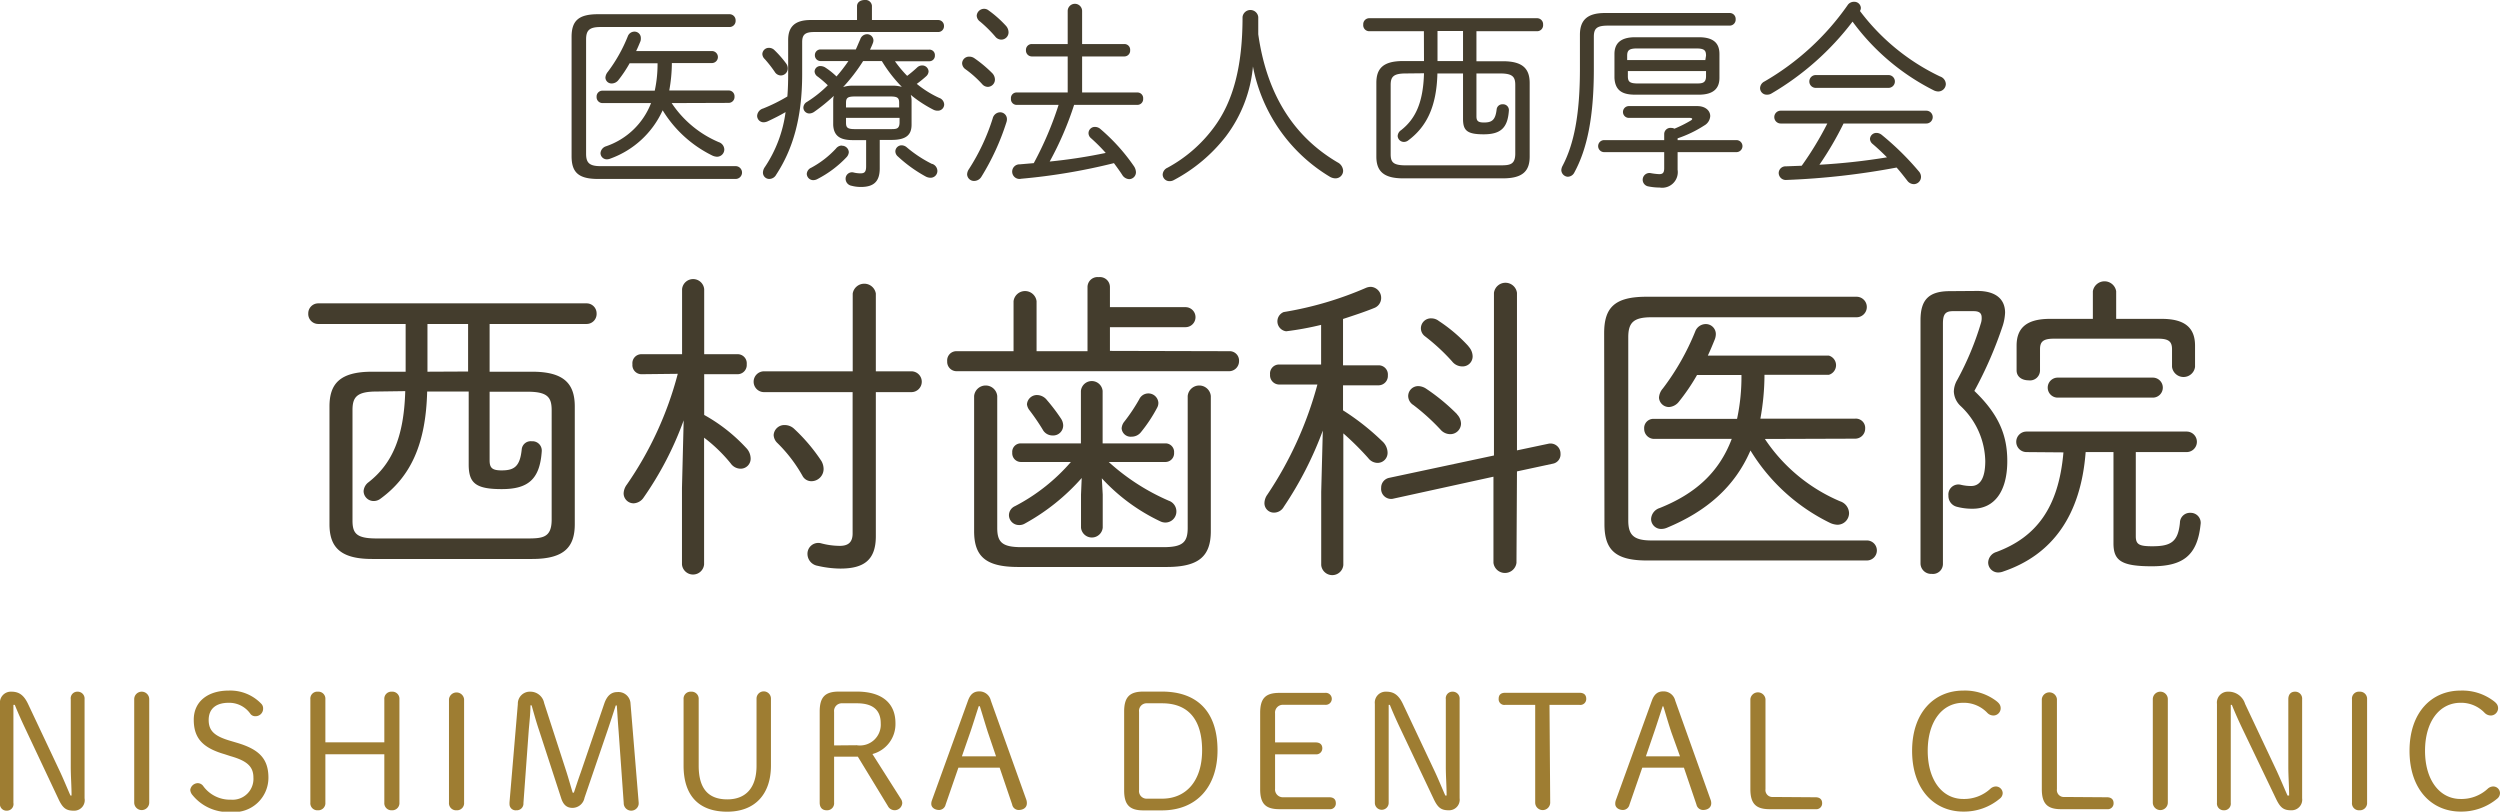 <svg xmlns="http://www.w3.org/2000/svg" viewBox="0 0 249.79 81.1"><defs><style>.cls-1{fill:#9e7d32;}.cls-2{fill:#443d2d;}</style></defs><g id="レイヤー_2" data-name="レイヤー 2"><g id="レイヤー_1-2" data-name="レイヤー 1"><g id="ロゴ"><path class="cls-1" d="M7.15,79.49c0-.93-.08-1.94-.08-2.87V69.86a.66.66,0,0,1,.68-.75.69.69,0,0,1,.7.75v9.9A1.05,1.05,0,0,1,7.38,81c-.77,0-1.11-.24-1.55-1.19L2.48,72.7c-.35-.74-.7-1.52-1-2.27H1.34c0,.88,0,1.76,0,2.64v7.15A.66.66,0,0,1,.69,81,.66.66,0,0,1,0,80.22V70.33a1.09,1.09,0,0,1,1.14-1.22c.76,0,1.24.34,1.66,1.22l3.09,6.55c.4.83.78,1.77,1.15,2.61Z"/><path class="cls-1" d="M13.41,69.86a.75.75,0,0,1,1.5,0V80.19a.75.75,0,1,1-1.5,0Z"/><path class="cls-1" d="M22.45,75.36c-2.18-.63-3.09-1.59-3.09-3.45S20.82,69,22.85,69a4.29,4.29,0,0,1,3.25,1.31.65.65,0,0,1,.19.48.75.75,0,0,1-.75.77.6.6,0,0,1-.51-.22,2.58,2.58,0,0,0-2.18-1.12c-1.27,0-2,.6-2,1.72s.63,1.64,2.23,2.1l.54.16c2.19.64,3.2,1.54,3.2,3.51a3.43,3.43,0,0,1-3.74,3.42,4.6,4.6,0,0,1-3.84-1.68.9.9,0,0,1-.23-.53.78.78,0,0,1,.75-.67.68.68,0,0,1,.53.27,3.3,3.3,0,0,0,2.79,1.38,2.08,2.08,0,0,0,2.24-2.21c0-1.12-.67-1.68-2.29-2.14Z"/><path class="cls-1" d="M32.51,75.36v4.83a.71.71,0,0,1-.75.77.7.7,0,0,1-.75-.77V69.86a.69.69,0,0,1,.75-.75.7.7,0,0,1,.75.75v4.31H38.4V69.86a.7.7,0,0,1,.74-.75.71.71,0,0,1,.77.75V80.19a.72.72,0,0,1-.77.77.71.71,0,0,1-.74-.77V75.36Z"/><path class="cls-1" d="M44.86,69.86a.76.76,0,0,1,1.51,0V80.19a.71.71,0,0,1-.75.77.71.71,0,0,1-.76-.77Z"/><path class="cls-1" d="M53,70.47c0,.77-.09,1.6-.16,2.37l-.54,7.4a.67.67,0,0,1-.71.72.61.61,0,0,1-.68-.59,2.2,2.2,0,0,1,0-.23l.83-9.79A1.2,1.2,0,0,1,53,69.11a1.4,1.4,0,0,1,1.37,1.14l2.23,6.88c.21.66.41,1.39.62,2.07h.12c.23-.68.46-1.4.68-2l2.36-6.91c.27-.78.7-1.14,1.29-1.14A1.21,1.21,0,0,1,63,70.31l.81,9.83a1.16,1.16,0,0,1,0,.23.75.75,0,0,1-1.49-.13l-.51-7.17c-.07-.85-.12-1.73-.18-2.58h-.11c-.27.85-.55,1.7-.82,2.5l-2.3,6.73a1.23,1.23,0,0,1-1.19,1c-.59,0-.94-.32-1.15-1l-2.22-6.82c-.26-.77-.5-1.63-.72-2.42Z"/><path class="cls-1" d="M68.3,69.86a.7.7,0,0,1,.75-.75.71.71,0,0,1,.76.75v6.65c0,2.33,1,3.36,2.86,3.36s2.92-1.17,2.92-3.36V69.8a.72.72,0,0,1,1.44,0v6.69c0,2.87-1.6,4.61-4.37,4.61s-4.36-1.53-4.36-4.61Z"/><path class="cls-1" d="M83.34,80.19a.7.7,0,0,1-.73.77c-.47,0-.71-.29-.71-.77V71.1c0-1.44.53-2,1.92-2H85.6c2.59,0,3.87,1.21,3.87,3.15a3.09,3.09,0,0,1-2.3,3.09L90,79.8a.8.8,0,0,1,.15.44.76.76,0,0,1-1.44.29l-3-4.93H83.34Zm2.26-5.73A2.08,2.08,0,0,0,88,72.27c0-1.36-.83-2-2.38-2H84.14a.77.77,0,0,0-.8.86v3.35Z"/><path class="cls-1" d="M96.72,70c.24-.66.59-.92,1.14-.92A1.17,1.17,0,0,1,99,70l3.54,9.89a1,1,0,0,1,.06.37c0,.43-.35.67-.82.67a.66.66,0,0,1-.65-.55l-1.25-3.68H95.76l-1.28,3.7a.68.68,0,0,1-.64.53c-.43,0-.79-.24-.79-.61a1,1,0,0,1,.07-.37Zm1.07.56c-.29.88-.54,1.71-.83,2.56l-.85,2.45h3.41l-.82-2.42c-.28-.87-.52-1.7-.8-2.59Z"/><path class="cls-1" d="M116.09,69.1c3.53,0,5.56,2,5.56,5.87,0,3.6-2.05,6-5.56,6h-1.85c-1.38,0-1.92-.56-1.92-2V71.1c0-1.44.54-2,1.92-2Zm-1.48,1.17a.76.76,0,0,0-.8.86v7.81a.76.76,0,0,0,.8.86h1.5c2.4,0,4-1.77,4-4.83s-1.37-4.7-4-4.7Z"/><path class="cls-1" d="M132.83,79.66c.39,0,.64.19.64.58a.57.57,0,0,1-.64.61h-5c-1.39,0-1.92-.56-1.92-2V71.23c0-1.45.53-2,1.92-2h4.56a.6.6,0,1,1,0,1.19h-4.19a.78.78,0,0,0-.8.86v2.9h4.06c.39,0,.66.19.66.58a.6.6,0,0,1-.66.61h-4.06V78.8a.78.78,0,0,0,.8.86Z"/><path class="cls-1" d="M144.54,79.49c0-.93-.08-1.94-.08-2.87V69.86a.66.66,0,0,1,.68-.75.69.69,0,0,1,.7.75v9.9a1.06,1.06,0,0,1-1.07,1.2c-.77,0-1.11-.24-1.55-1.19l-3.35-7.07c-.35-.74-.7-1.52-1-2.27h-.12c0,.88,0,1.76,0,2.64v7.15a.69.69,0,1,1-1.38,0V70.33a1.09,1.09,0,0,1,1.14-1.22c.76,0,1.24.34,1.66,1.22l3.09,6.55c.4.83.78,1.77,1.15,2.61Z"/><path class="cls-1" d="M154.89,80.19a.75.75,0,1,1-1.5,0V70.43h-3a.57.57,0,0,1-.65-.61c0-.42.25-.6.65-.6h7.43c.4,0,.67.18.67.6a.59.59,0,0,1-.67.61h-3Z"/><path class="cls-1" d="M165.05,70c.24-.66.6-.92,1.14-.92a1.19,1.19,0,0,1,1.19.92l3.53,9.89a1,1,0,0,1,.07.37c0,.43-.36.67-.82.67a.68.68,0,0,1-.66-.55l-1.25-3.68h-4.16l-1.28,3.7a.68.68,0,0,1-.64.53c-.43,0-.78-.24-.78-.61a1,1,0,0,1,.06-.37Zm1.08.56c-.29.88-.55,1.71-.84,2.56l-.84,2.45h3.41L167,73.18c-.29-.87-.53-1.7-.8-2.59Z"/><path class="cls-1" d="M181.41,79.66c.38,0,.65.19.65.58a.58.58,0,0,1-.65.61H176.8c-1.36,0-1.91-.56-1.91-2v-9a.76.76,0,0,1,1.51,0v9a.69.69,0,0,0,.75.78Z"/><path class="cls-1" d="M199.41,70c.35.26.49.46.49.78a.73.73,0,0,1-.68.71.85.85,0,0,1-.66-.27,3.23,3.23,0,0,0-2.4-1c-2.11,0-3.55,1.88-3.55,4.8s1.45,4.81,3.55,4.81a3.88,3.88,0,0,0,2.69-1,.84.84,0,0,1,.56-.25.69.69,0,0,1,.69.64.7.7,0,0,1-.28.57,5.55,5.55,0,0,1-3.66,1.3c-2.87,0-5.11-2.18-5.11-6.07S193.31,69,196.16,69A5.2,5.2,0,0,1,199.41,70Z"/><path class="cls-1" d="M210.53,79.66c.38,0,.65.19.65.58a.58.58,0,0,1-.65.61h-4.61c-1.36,0-1.91-.56-1.91-2v-9a.76.76,0,0,1,1.51,0v9a.69.69,0,0,0,.75.78Z"/><path class="cls-1" d="M215.1,69.86a.75.75,0,1,1,1.5,0V80.19a.75.75,0,1,1-1.5,0Z"/><path class="cls-1" d="M228.72,79.49c0-.93-.08-1.94-.08-2.87V69.86c0-.46.24-.75.67-.75a.69.69,0,0,1,.71.75v9.9a1.06,1.06,0,0,1-1.08,1.2c-.77,0-1.1-.24-1.55-1.19L224,72.7c-.35-.74-.7-1.52-1-2.27h-.11c0,.88,0,1.76,0,2.64v7.15a.66.66,0,0,1-.69.74.67.67,0,0,1-.69-.74V70.33a1.09,1.09,0,0,1,1.14-1.22,1.72,1.72,0,0,1,1.67,1.22l3.09,6.55c.39.83.78,1.77,1.15,2.61Z"/><path class="cls-1" d="M235,69.86a.69.69,0,0,1,.75-.75.71.71,0,0,1,.76.75V80.19a.72.72,0,0,1-.76.77.7.7,0,0,1-.75-.77Z"/><path class="cls-1" d="M249.1,70c.36.26.5.46.5.78a.74.74,0,0,1-.69.71.88.88,0,0,1-.66-.27,3.23,3.23,0,0,0-2.4-1c-2.11,0-3.55,1.88-3.55,4.8s1.46,4.81,3.55,4.81a3.86,3.86,0,0,0,2.69-1,.84.84,0,0,1,.56-.25.68.68,0,0,1,.69.64.72.72,0,0,1-.27.57,5.58,5.58,0,0,1-3.67,1.3c-2.86,0-5.1-2.18-5.1-6.07S243,69,245.85,69A5.18,5.18,0,0,1,249.1,70Z"/><path class="cls-2" d="M40.53,32.37H31.8a1,1,0,0,1-1-1.06,1,1,0,0,1,1-1H58.61a1,1,0,0,1,1,1,1,1,0,0,1-1,1.06H48.92v4.77h4.25c3.23,0,4.26,1.24,4.26,3.48V52.37c0,2.24-1,3.48-4.26,3.48h-16c-3.23,0-4.25-1.24-4.25-3.48V40.62c0-2.24,1-3.48,4.25-3.48h3.36Zm-2.91,6.75c-2,0-2.4.58-2.4,1.86V52c0,1.29.38,1.8,2.4,1.8h15.1c1.51,0,2.37-.1,2.4-1.8V41c0-1.28-.38-1.86-2.4-1.86h-3.8V46c0,.77.28,1,1.21,1,1.28,0,1.83-.42,2-2.11a.9.9,0,0,1,1-.8.93.93,0,0,1,1,1c-.19,2.82-1.38,3.78-4,3.78s-3.3-.61-3.3-2.47V39.12H42.68C42.55,44.43,41,47.66,38,49.84a1.1,1.1,0,0,1-.67.22,1,1,0,0,1-1-1,1.21,1.21,0,0,1,.51-.89c2.27-1.79,3.52-4.39,3.65-9.09Zm9.15-2V32.37H42.71v4.77Z"/><path class="cls-2" d="M64.08,37.39a.91.91,0,0,1-.89-1,.9.9,0,0,1,.89-1h4.07v-6.5a1.11,1.11,0,0,1,2.21,0v6.5h3.32a.91.91,0,0,1,.93,1,.92.92,0,0,1-.93,1H70.36v4.07a16.79,16.79,0,0,1,4.19,3.29,1.54,1.54,0,0,1,.45,1,1,1,0,0,1-1,1.08,1.22,1.22,0,0,1-1-.54,15.31,15.31,0,0,0-2.65-2.56V56.4a1.11,1.11,0,0,1-2.21,0V48.75L68.31,42a33.17,33.17,0,0,1-4,7.71,1.27,1.27,0,0,1-1,.58,1,1,0,0,1-1-1,1.56,1.56,0,0,1,.32-.87,34.94,34.94,0,0,0,5.09-11.07Zm12.26,1.79a1,1,0,0,1,0-2.08H85.2V29.33a1.17,1.17,0,0,1,2.31,0V37.1h3.55a1,1,0,0,1,0,2.08H87.51v14.4c0,2.4-1.22,3.23-3.55,3.23a10.4,10.4,0,0,1-2.28-.28,1.21,1.21,0,0,1-1-1.16,1.08,1.08,0,0,1,1.38-1.08,7.33,7.33,0,0,0,1.85.25c.8,0,1.28-.32,1.28-1.24V39.18Zm5.73,6.88a1.62,1.62,0,0,1,.22.8,1.22,1.22,0,0,1-1.21,1.22,1,1,0,0,1-.9-.54,14.62,14.62,0,0,0-2.5-3.27,1.17,1.17,0,0,1-.38-.8,1.07,1.07,0,0,1,1.12-1,1.37,1.37,0,0,1,.9.35A17.66,17.66,0,0,1,82.07,46.06Z"/><path class="cls-2" d="M122.8,35.09a.94.94,0,0,1,1,1,1,1,0,0,1-1,1H95.57a.94.94,0,0,1-.93-1,.92.92,0,0,1,.93-1h5.7v-5a1.16,1.16,0,0,1,2.3,0v5h5.09v-6.4a1,1,0,0,1,1.12-1,1,1,0,0,1,1.12,1v2h7.55a1,1,0,0,1,0,2H110.9v2.37Zm-6.56,19.58c1.92,0,2.43-.48,2.43-1.92V39.57a1.16,1.16,0,0,1,2.31,0v13.5c0,2.53-1.22,3.58-4.42,3.58H101.75c-3.2,0-4.42-1-4.42-3.58V39.57a1.16,1.16,0,0,1,2.31,0V52.75c0,1.44.51,1.92,2.43,1.92Zm-8.16-6.91a21.09,21.09,0,0,1-5.66,4.54,1.08,1.08,0,0,1-.61.16,1,1,0,0,1-1-1,1,1,0,0,1,.61-.89A18.94,18.94,0,0,0,107,46.16h-5a.87.87,0,0,1-.86-.93.85.85,0,0,1,.86-.93h6V39.06a1.09,1.09,0,0,1,2.17,0V44.3h6.28a.86.86,0,0,1,.86.93.87.87,0,0,1-.86.93h-5.67a21.8,21.8,0,0,0,6,3.87,1.13,1.13,0,0,1,.76,1.06,1.1,1.1,0,0,1-1.08,1.12,1.19,1.19,0,0,1-.55-.13,18.94,18.94,0,0,1-5.82-4.29l.09,1.63v3.3a1.09,1.09,0,0,1-2.17,0v-3.3Zm-5.47-7.36a1,1,0,0,1,1-.93,1.28,1.28,0,0,1,1,.51A18.15,18.15,0,0,1,106,41.81a1.29,1.29,0,0,1,.23.7,1,1,0,0,1-1.06,1,1.11,1.11,0,0,1-1-.61A22.32,22.32,0,0,0,102.87,41,1.18,1.18,0,0,1,102.61,40.4Zm12.13-1.09a1,1,0,0,1,1,.93,1,1,0,0,1-.13.51A14.85,14.85,0,0,1,114,43.18a1.17,1.17,0,0,1-.93.45.9.9,0,0,1-1-.83,1.19,1.19,0,0,1,.29-.7,17.66,17.66,0,0,0,1.47-2.21A1,1,0,0,1,114.74,39.31Z"/><path class="cls-2" d="M132,32.46a30.31,30.31,0,0,1-3.49.64,1,1,0,0,1-.25-1.92,34.68,34.68,0,0,0,8.25-2.43,1.33,1.33,0,0,1,.45-.09A1.1,1.1,0,0,1,138,29.78a1.07,1.07,0,0,1-.71,1c-.93.38-2,.73-3.1,1.09V36.5h3.55a.92.92,0,0,1,.93,1,.94.94,0,0,1-.93,1h-3.55V41a24.2,24.2,0,0,1,3.9,3.07,1.58,1.58,0,0,1,.55,1.12,1,1,0,0,1-1,1.06,1.18,1.18,0,0,1-.93-.48,29.13,29.13,0,0,0-2.49-2.47V56.46a1.11,1.11,0,0,1-2.21,0V49.14l.16-6.12a35.81,35.81,0,0,1-3.9,7.62,1.12,1.12,0,0,1-1,.58.94.94,0,0,1-.93-1,1.51,1.51,0,0,1,.29-.8,36.91,36.91,0,0,0,5-11H127.8a.92.92,0,0,1-.9-1,.9.9,0,0,1,.9-1H132Zm19.52,23.78a1.16,1.16,0,0,1-2.3,0V47.63l-10.08,2.21A1,1,0,0,1,138,48.75a1,1,0,0,1,.77-1l10.5-2.24V29.26a1.16,1.16,0,0,1,2.3,0V45l3.17-.67a1,1,0,0,1,1.18,1,.94.94,0,0,1-.77,1l-3.58.77Zm-5.95-14.85a1.39,1.39,0,0,1,.41.93,1.07,1.07,0,0,1-1.08,1.06A1.29,1.29,0,0,1,144,43a21.32,21.32,0,0,0-2.78-2.53,1.08,1.08,0,0,1-.52-.89,1,1,0,0,1,1.06-1,1.5,1.5,0,0,1,.74.26A20,20,0,0,1,145.59,41.39Zm1.15-6.78a1.48,1.48,0,0,1,.42,1,1,1,0,0,1-1.06,1,1.29,1.29,0,0,1-1-.51,20,20,0,0,0-2.69-2.49,1,1,0,0,1-.42-.8,1,1,0,0,1,1.06-1,1.21,1.21,0,0,1,.73.26A15.61,15.61,0,0,1,146.74,34.61Z"/><path class="cls-2" d="M160.28,33.3c0-2.53,1-3.65,4.22-3.65h21a1,1,0,0,1,0,2.05H165c-1.79,0-2.31.54-2.31,2V52c0,1.44.52,2,2.31,2h21.53a1,1,0,1,1,0,2h-22c-3.2,0-4.22-1.12-4.22-3.64Zm16.06,10.56a17,17,0,0,0,7.52,6.23,1.28,1.28,0,0,1,.89,1.19,1.16,1.16,0,0,1-1.18,1.15,2,2,0,0,1-.67-.16,19.13,19.13,0,0,1-8-7.26c-1.6,3.71-4.48,6.11-8.32,7.71a1.46,1.46,0,0,1-.61.13,1,1,0,0,1-1-1,1.22,1.22,0,0,1,.86-1.09c3.52-1.41,5.92-3.52,7.2-6.91H165.2a1,1,0,0,1-.92-1,.92.92,0,0,1,.92-1h8.36a20.16,20.16,0,0,0,.44-4.38h-4.44a20,20,0,0,1-1.8,2.65,1.36,1.36,0,0,1-1,.55,1,1,0,0,1-1-.93,1.52,1.52,0,0,1,.39-.93,24.62,24.62,0,0,0,3.23-5.69,1.13,1.13,0,0,1,1.06-.74,1,1,0,0,1,1,1,1.53,1.53,0,0,1-.1.52c-.22.54-.44,1.08-.7,1.63h12.09a1,1,0,0,1,0,1.92h-6.43a24.7,24.7,0,0,1-.41,4.38h9.47a.93.93,0,0,1,1,1,1,1,0,0,1-1,1Z"/><path class="cls-2" d="M197.56,29.07c1.79,0,2.78.77,2.78,2.18a5.07,5.07,0,0,1-.22,1.25,40,40,0,0,1-2.85,6.56c2.43,2.33,3.29,4.41,3.29,7,0,3.11-1.34,4.77-3.45,4.77a5.93,5.93,0,0,1-1.57-.19,1.11,1.11,0,0,1-.86-1.12,1,1,0,0,1,1.21-1.09,4.44,4.44,0,0,0,1.06.13c.83,0,1.41-.67,1.41-2.5a7.75,7.75,0,0,0-2.44-5.47,2.1,2.1,0,0,1-.7-1.47,2.38,2.38,0,0,1,.35-1.18,29.36,29.36,0,0,0,2.37-5.7,1.57,1.57,0,0,0,.06-.51c0-.45-.25-.64-.8-.64h-2.07c-.77,0-1,.32-1,1.25v24a1,1,0,0,1-1.12,1,1.06,1.06,0,0,1-1.12-1V32c0-2,.77-2.91,2.94-2.91Zm4.92,16.1a1,1,0,0,1,0-2.05h16a1,1,0,0,1,0,2.05H213.4v8.41c0,.83.35,1,1.66,1,1.86,0,2.56-.45,2.75-2.34a1,1,0,0,1,1.06-1,1,1,0,0,1,1,1.18c-.32,3.11-1.79,4.16-4.86,4.16s-3.84-.57-3.84-2.3V45.17h-2.78c-.48,6.33-3.33,10.27-8.23,11.93a1.44,1.44,0,0,1-.51.1,1,1,0,0,1-1-1,1.14,1.14,0,0,1,.83-1.05c3.94-1.47,6.21-4.38,6.69-9.95ZM216,31.86c2.43,0,3.32,1,3.32,2.68v2.12a1.16,1.16,0,0,1-2.3,0V34.9c0-.74-.29-1.06-1.38-1.06H205.2c-1.08,0-1.37.32-1.37,1.06V37a1,1,0,0,1-1.15,1c-.61,0-1.19-.32-1.19-1V34.54c0-1.69.9-2.68,3.33-2.68h4.29V29.1a1.18,1.18,0,0,1,2.33,0v2.76Zm-10.4,7.87a1,1,0,0,1,0-2h9.5a1,1,0,0,1,0,2Z"/><path class="cls-2" d="M57.11,3.7c0-1.58.64-2.28,2.64-2.28H72.86a.61.61,0,0,1,.64.64.61.61,0,0,1-.64.64H60c-1.12,0-1.44.34-1.44,1.24V15.36c0,.9.32,1.24,1.44,1.24H73.5a.64.64,0,1,1,0,1.28H59.75c-2,0-2.64-.7-2.64-2.28Zm10,6.6a10.64,10.64,0,0,0,4.7,3.9.8.8,0,0,1,.56.74.73.73,0,0,1-.74.72,1.26,1.26,0,0,1-.42-.1,12,12,0,0,1-5-4.54A9.14,9.14,0,0,1,61,15.84a.93.93,0,0,1-.38.08A.63.63,0,0,1,60,15.3a.78.78,0,0,1,.54-.68,7.35,7.35,0,0,0,4.51-4.32H60.19a.59.59,0,0,1-.58-.62.58.58,0,0,1,.58-.62h5.23a12.62,12.62,0,0,0,.28-2.74H62.91A12.6,12.6,0,0,1,61.79,8a.86.86,0,0,1-.66.34.61.61,0,0,1-.64-.58,1,1,0,0,1,.24-.58,15.34,15.34,0,0,0,2-3.56.71.71,0,0,1,.66-.46.63.63,0,0,1,.64.64A1,1,0,0,1,64,4.1c-.14.34-.28.68-.44,1h7.57a.6.6,0,0,1,0,1.2h-4a15.7,15.7,0,0,1-.26,2.74h5.92a.58.58,0,0,1,.6.62.59.59,0,0,1-.6.62Z"/><path class="cls-2" d="M80.15,7.4c0,4.4-.94,7.52-2.6,10.06a.79.79,0,0,1-.68.42.63.63,0,0,1-.64-.64,1,1,0,0,1,.2-.56,12.86,12.86,0,0,0,2.06-5.48c-.58.34-1.18.64-1.78.92a1.07,1.07,0,0,1-.4.1.65.65,0,0,1-.66-.66.82.82,0,0,1,.6-.72,16.93,16.93,0,0,0,2.42-1.2c.06-.74.08-1.5.08-2.26V4C78.75,2.7,79.39,2,81,2h4.63V.58C85.66.2,86,0,86.4,0a.64.64,0,0,1,.72.58V2h6.6a.58.58,0,0,1,.6.6.58.58,0,0,1-.6.6H81.35c-.9,0-1.2.26-1.2,1ZM78.53,6.32a.82.82,0,0,1,.18.52.7.7,0,0,1-.7.7.73.73,0,0,1-.6-.36,12.44,12.44,0,0,0-1-1.28.73.73,0,0,1-.24-.5.65.65,0,0,1,.66-.62.77.77,0,0,1,.56.24A10.34,10.34,0,0,1,78.53,6.32ZM85.25,14c-1.1,0-1.94-.26-2-1.52V10.08a2,2,0,0,1,.06-.5,17.66,17.66,0,0,1-1.94,1.58.9.9,0,0,1-.5.18.6.6,0,0,1-.6-.58.68.68,0,0,1,.36-.58,11.66,11.66,0,0,0,2.08-1.66,11.14,11.14,0,0,0-1-.86.66.66,0,0,1-.32-.52A.57.57,0,0,1,82,6.6a1,1,0,0,1,.42.12,7.33,7.33,0,0,1,1.16.92A15.72,15.72,0,0,0,84.77,6.1H82a.57.57,0,0,1-.58-.58A.56.56,0,0,1,82,4.94h3.51c.16-.34.29-.68.44-1a.72.72,0,0,1,.66-.52.63.63,0,0,1,.66.62.79.79,0,0,1-.06.28c-.08.22-.18.42-.28.64h5.9a.54.54,0,0,1,.58.58.55.55,0,0,1-.58.58H89.42a12.1,12.1,0,0,0,1.22,1.46,12.54,12.54,0,0,0,1-.84.72.72,0,0,1,.48-.2.63.63,0,0,1,.66.6.69.69,0,0,1-.24.48,11.16,11.16,0,0,1-.94.76,10.2,10.2,0,0,0,2.24,1.4.73.73,0,0,1,.5.66.63.63,0,0,1-.66.62.91.91,0,0,1-.42-.1A12.51,12.51,0,0,1,91,9.48a2.06,2.06,0,0,1,.08.6v2.38c0,1-.52,1.52-2,1.52H87.9v2.84c0,1.3-.58,1.86-1.88,1.86a3.56,3.56,0,0,1-.94-.12.71.71,0,0,1-.59-.68.64.64,0,0,1,.82-.64,2.77,2.77,0,0,0,.67.08c.38,0,.56-.12.56-.7V14Zm-1.14.56a.68.68,0,0,1,.7.64.82.82,0,0,1-.24.52,10.77,10.77,0,0,1-2.88,2.16.9.9,0,0,1-.42.12.65.65,0,0,1-.66-.62.72.72,0,0,1,.44-.62,9.46,9.46,0,0,0,2.48-1.92A.76.76,0,0,1,84.11,14.54ZM86.24,6.1a17.36,17.36,0,0,1-2,2.6,3,3,0,0,1,1-.14h3.87a3.29,3.29,0,0,1,1,.12,13.82,13.82,0,0,1-2-2.58Zm3.6,4.18c0-.5-.16-.64-.88-.64H85.42c-.73,0-.89.14-.89.64v.46h5.31ZM89,12.9c.54,0,.86,0,.88-.64v-.48H84.53v.48c0,.5.16.64.89.64Zm4.16,3.48a.76.76,0,0,1,.5.7.68.68,0,0,1-.7.68,1.05,1.05,0,0,1-.46-.12,13.79,13.79,0,0,1-2.78-2,.69.69,0,0,1-.26-.52.62.62,0,0,1,.64-.6.8.8,0,0,1,.5.2A12.44,12.44,0,0,0,93.12,16.38Z"/><path class="cls-2" d="M99.15,7.32a.93.93,0,0,1,.26.62.73.73,0,0,1-.7.74.76.76,0,0,1-.58-.28,10.54,10.54,0,0,0-1.66-1.48.76.76,0,0,1-.34-.6.69.69,0,0,1,.72-.66.88.88,0,0,1,.48.14A12.65,12.65,0,0,1,99.15,7.32Zm.76,3.9a.68.68,0,0,1,.7.7,1,1,0,0,1-.06.32,24.31,24.31,0,0,1-2.48,5.4.86.86,0,0,1-.74.44.69.69,0,0,1-.7-.66,1,1,0,0,1,.18-.52,20.88,20.88,0,0,0,2.38-5.08A.78.78,0,0,1,99.91,11.22Zm.62-8.62a1,1,0,0,1,.24.62.73.73,0,0,1-.72.74.79.79,0,0,1-.62-.32,12.93,12.93,0,0,0-1.5-1.48.76.76,0,0,1-.34-.6.74.74,0,0,1,.74-.68.7.7,0,0,1,.42.14A11.18,11.18,0,0,1,100.53,2.6Zm13.11,6.64a.57.57,0,0,1,.58.62.58.58,0,0,1-.58.62h-6.32a32.22,32.22,0,0,1-2.44,5.66,52.55,52.55,0,0,0,5.6-.86A17.06,17.06,0,0,0,109,13.8a.66.66,0,0,1-.24-.5.63.63,0,0,1,.64-.62.83.83,0,0,1,.56.22,19,19,0,0,1,3.32,3.68,1.17,1.17,0,0,1,.22.62.69.69,0,0,1-.68.7.87.87,0,0,1-.7-.44c-.26-.4-.54-.78-.82-1.16a60.14,60.14,0,0,1-9.27,1.56.73.73,0,1,1-.14-1.44l1.4-.12a33.94,33.94,0,0,0,2.48-5.82h-4.2a.57.57,0,0,1-.56-.62.56.56,0,0,1,.56-.62h5.11V5.64h-3.59a.59.59,0,0,1-.58-.62.58.58,0,0,1,.58-.62h3.59V1.1a.72.72,0,0,1,1.44,0V4.4h4.22a.57.57,0,0,1,.58.62.58.58,0,0,1-.58.62h-4.22v3.6Z"/><path class="cls-2" d="M122.49,13.62A16.12,16.12,0,0,1,117.27,18a.81.81,0,0,1-.42.1.67.67,0,0,1-.68-.66.79.79,0,0,1,.48-.68,14.12,14.12,0,0,0,4.66-4.06c1.88-2.54,2.84-6,2.84-11a.79.79,0,0,1,1.57,0c0,.68,0,1.2,0,1.72.86,6.08,3.6,10.26,7.92,12.8a1,1,0,0,1,.56.84.76.76,0,0,1-.78.76,1.15,1.15,0,0,1-.58-.18,16.42,16.42,0,0,1-7.65-11A13.61,13.61,0,0,1,122.49,13.62Z"/><path class="cls-2" d="M142.27,3.12h-5.46a.6.6,0,0,1-.6-.66.6.6,0,0,1,.6-.64h16.77a.6.6,0,0,1,.6.64.6.6,0,0,1-.6.66h-6.06v3h2.66c2,0,2.66.78,2.66,2.18v7.34c0,1.4-.64,2.18-2.66,2.18h-10c-2,0-2.66-.78-2.66-2.18V8.28c0-1.4.64-2.18,2.66-2.18h2.1Zm-1.82,4.22c-1.26,0-1.5.36-1.5,1.16v6.9c0,.8.24,1.12,1.5,1.12h9.45c.94,0,1.48-.06,1.5-1.12V8.5c0-.8-.24-1.16-1.5-1.16h-2.38v4.28c0,.48.18.62.76.62.8,0,1.14-.26,1.26-1.32a.57.57,0,0,1,.6-.5.58.58,0,0,1,.62.64c-.12,1.76-.86,2.36-2.52,2.36s-2.06-.38-2.06-1.54V7.34h-2.56c-.08,3.32-1.09,5.34-2.93,6.7a.7.7,0,0,1-.42.14.62.62,0,0,1-.62-.6A.75.75,0,0,1,140,13c1.42-1.12,2.2-2.74,2.28-5.68Zm5.73-1.24v-3h-2.55v3Z"/><path class="cls-2" d="M172.82,1.3a.59.59,0,0,1,.6.62.6.6,0,0,1-.6.64H160.65c-1.16,0-1.4.32-1.4,1.14V6.9c0,4.82-.68,8-1.94,10.32a.75.75,0,0,1-.68.44A.69.69,0,0,1,156,17a1,1,0,0,1,.12-.42c1.14-2.16,1.74-5.12,1.74-9.68V3.48c0-1.42.68-2.18,2.5-2.18Zm-6.54,12.1a.62.62,0,0,1,.68-.62.66.66,0,0,1,.34.08,12.51,12.51,0,0,0,1.64-.82c.1-.06.14-.12.14-.16s-.08-.1-.22-.1h-6.11a.59.59,0,0,1,0-1.18h6.83c.82,0,1.3.46,1.3,1a1.15,1.15,0,0,1-.6.94,11.68,11.68,0,0,1-2.66,1.28V14h5.88a.6.6,0,0,1,0,1.2h-5.88v1.76a1.56,1.56,0,0,1-1.79,1.78,5.86,5.86,0,0,1-1.16-.12.67.67,0,1,1,.27-1.32,6.2,6.2,0,0,0,.84.1c.36,0,.5-.14.5-.6v-1.6h-6a.6.6,0,0,1,0-1.2h6Zm-2.9-3.94c-1.19,0-2-.34-2.07-1.68V5.4c0-1,.54-1.68,2.07-1.68h6.36c1.52,0,2.06.64,2.06,1.68V7.78c0,1-.54,1.68-2.06,1.68Zm7.08-3.9c0-.54-.18-.72-1-.72h-5.88c-.79,0-1,.18-1,.72V6h7.81Zm-1,2.78c.56,0,1,0,1-.72V7.1h-7.81v.52c0,.54.18.72,1,.72Z"/><path class="cls-2" d="M177,9.34a.83.83,0,0,1-.46.12.66.66,0,0,1-.68-.66.77.77,0,0,1,.44-.66,26,26,0,0,0,8.29-7.6.75.75,0,0,1,.66-.36.65.65,0,0,1,.68.6.6.6,0,0,1-.09.32,21.65,21.65,0,0,0,8,6.54.83.83,0,0,1,.58.76.76.76,0,0,1-.76.74,1.07,1.07,0,0,1-.42-.1,22.7,22.7,0,0,1-8.14-6.88A27.86,27.86,0,0,1,177,9.34Zm.92,3a.64.64,0,1,1,0-1.28h14.55a.64.64,0,1,1,0,1.28H184.2a32.61,32.61,0,0,1-2.41,4.12,63.31,63.31,0,0,0,6.75-.74c-.46-.46-.92-.9-1.44-1.34a.69.69,0,0,1-.26-.5.64.64,0,0,1,.66-.6.85.85,0,0,1,.52.2,27.66,27.66,0,0,1,3.7,3.64.83.83,0,0,1,.22.56.73.73,0,0,1-.72.72.83.83,0,0,1-.66-.36c-.36-.46-.7-.9-1.06-1.3a74.47,74.47,0,0,1-11,1.24.71.71,0,0,1-.78-.7.68.68,0,0,1,.72-.66l1.58-.06a32.49,32.49,0,0,0,2.56-4.22Zm10.77-4.84a.64.64,0,1,1,0,1.28h-7.27a.64.64,0,1,1,0-1.28Z"/></g></g></g></svg>